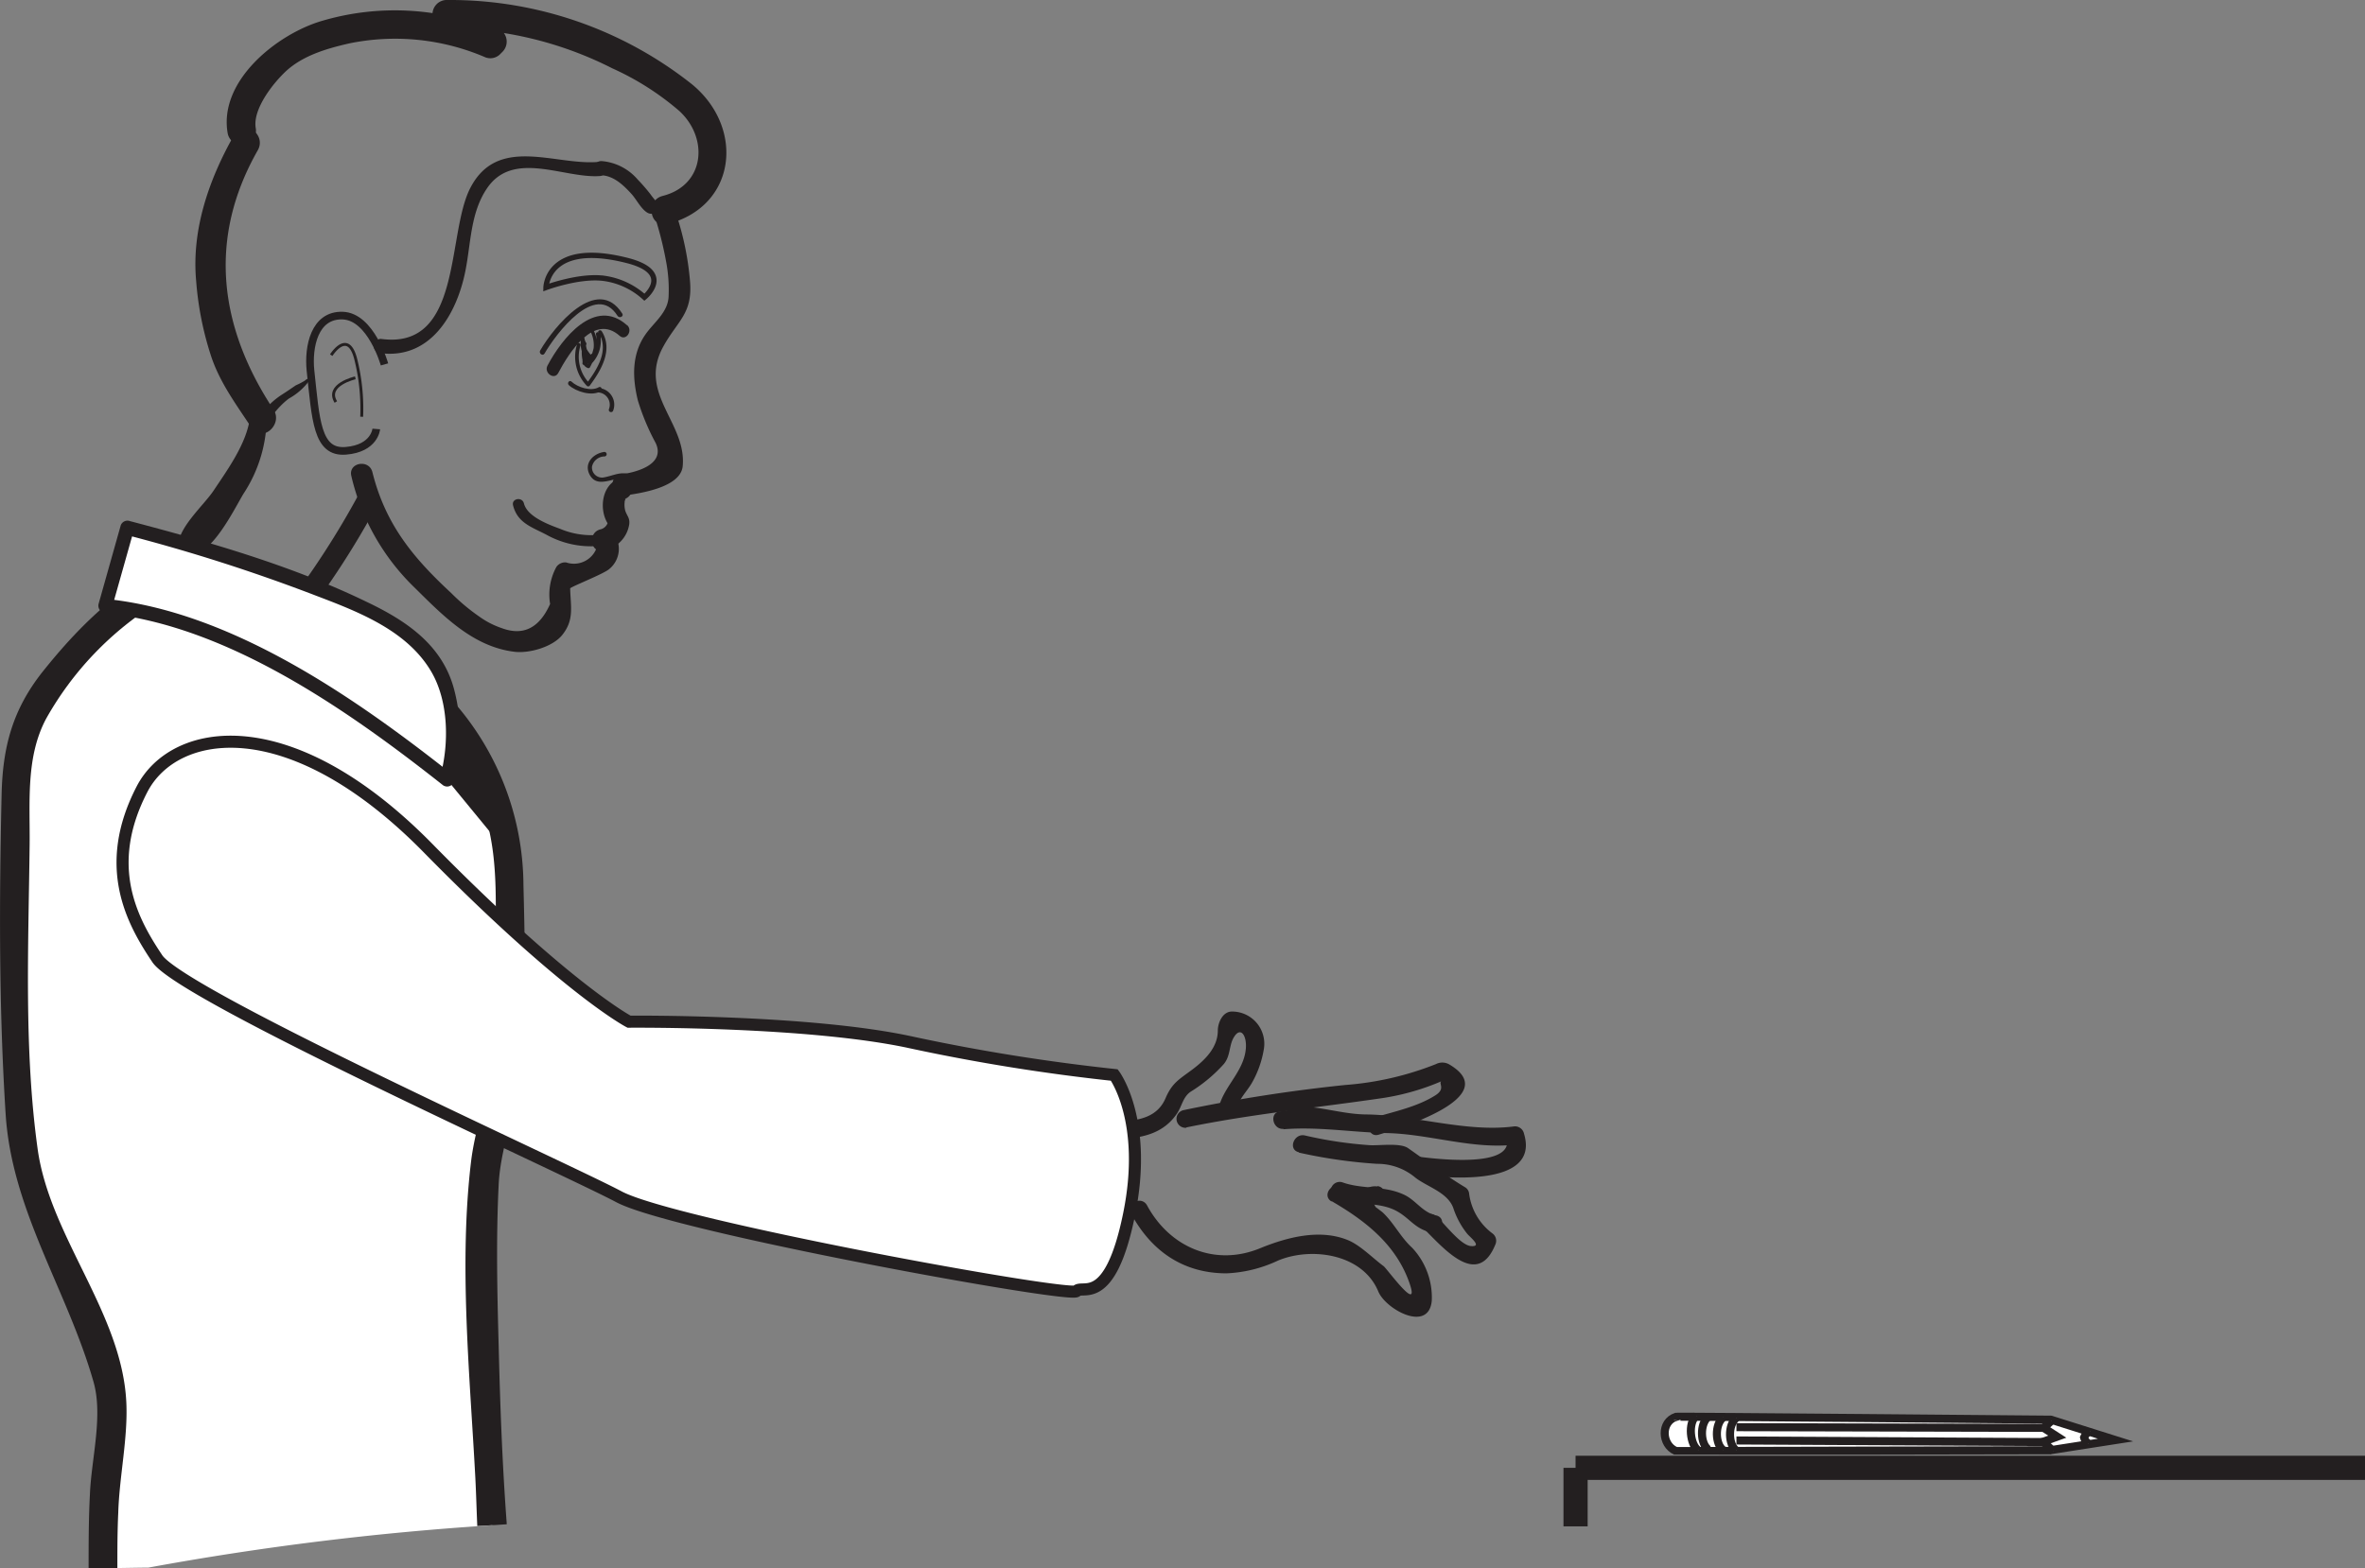 <svg id="Layer_1" data-name="Layer 1" xmlns="http://www.w3.org/2000/svg" viewBox="0 0 293.59 194.75"><rect x="0" y="0" width="293.59" height="194.75" fill="#808080" stroke="none"/><defs><style>.cls-1{fill:#231f20;}.cls-2,.cls-3,.cls-4,.cls-6,.cls-7{fill:none;}.cls-2,.cls-3,.cls-4,.cls-6,.cls-7,.cls-8{stroke:#231f20;}.cls-2{stroke-width:0.95px;}.cls-3{stroke-width:0.36px;}.cls-4{stroke-width:0.66px;}.cls-5,.cls-8{fill:#fff;}.cls-6{stroke-width:1.5px;}.cls-7{stroke-width:3px;}.cls-8{stroke-miterlimit:10;}</style></defs><title>E11LA1L02_C</title><path class="cls-1" d="M24.74,72.58a2.52,2.52,0,0,1,2.47-1.25,1.43,1.43,0,0,0,1.52-1.26,1.4,1.4,0,0,0-1.26-1.52c-2,0-4,.57-5,2.42a1.43,1.43,0,0,0,.35,1.95,1.4,1.4,0,0,0,1.94-.34" transform="translate(0 0)"/><path class="cls-2" d="M47.73,45.25s-1.67-5.94-5.19-6.06-4.29,3.9-4,6.79c0.67,6.13.78,10.29,4.38,10s3.79-2.71,3.79-2.71" transform="translate(0 0)"/><path class="cls-3" d="M41.12,44.1s2.13-3.39,3.08.65a25.39,25.39,0,0,1,.7,7" transform="translate(0 0)"/><path class="cls-3" d="M44.11,46.92s-3.74.85-2.42,3" transform="translate(0 0)"/><path class="cls-1" d="M29.14,16.63C26,22.12,23.76,28.44,24.35,34.87a39.52,39.52,0,0,0,1.89,9.46c1.12,3.29,3.1,5.92,5,8.81,1.25,1.91,3.95-.4,2.71-2.29C27.19,40.6,25.76,29.62,32,18.66c1.13-2-1.77-4-2.9-2" transform="translate(0 0)"/><path class="cls-1" d="M74.13,67.84a3,3,0,0,1-3.85,2,1.32,1.32,0,0,0-1.21.56A7.16,7.16,0,0,0,68.29,75q-2,4.49-6,3a10.38,10.38,0,0,1-2.71-1.38A24.75,24.75,0,0,1,56,73.63c-4.76-4.41-8.16-8.55-9.77-15-0.41-1.65-3-1.2-2.62.46A28.14,28.14,0,0,0,51.5,73c3.53,3.49,7.24,7.33,12.4,7.94,1.82,0.21,4.68-.6,5.88-2.07,1.53-1.89,1.06-3.5,1-5.8,0-.18,4.26-1.83,4.89-2.44a3.24,3.24,0,0,0,.81-3.93c-0.83-1.49-3.24-.36-2.4,1.13" transform="translate(0 0)"/><path class="cls-1" d="M78.38,59c-1.25-.59-2.29.12-3.54,0.3a1.25,1.25,0,0,1-1.35-1.35,1.6,1.6,0,0,1,1.57-1.27A0.28,0.28,0,0,0,75,56.12c-1.37.2-2.55,1.42-1.8,2.83,1.08,2,3.48-.16,5,0.57,0.33,0.16.52-.37,0.2-0.52" transform="translate(0 0)"/><path class="cls-1" d="M77.25,38.94c-3.13-4.9-8.47,1.61-10.19,4.58-0.21.37,0.32,0.75,0.54,0.38,1.4-2.43,6.33-9,9.06-4.68,0.22,0.35.82,0.08,0.59-.28" transform="translate(0 0)"/><path class="cls-1" d="M74.3,41.29c1.36,2.17-.14,4.54-1.47,6.32l0.36,0a4.73,4.73,0,0,1-1.13-4.71c0.09-.28-0.34-0.43-0.42-0.16a5.19,5.19,0,0,0,1.2,5.16,0.24,0.24,0,0,0,.36,0c1.42-1.91,2.95-4.46,1.5-6.77-0.15-.24-0.56-0.06-0.41.19" transform="translate(0 0)"/><path class="cls-1" d="M73.31,41.17a3.74,3.74,0,0,1,0,3.38l0.39-.07c-0.44-.52-1.28-1.37-1-2.08l-0.43,0a12.84,12.84,0,0,0,.72,2.78,0.23,0.23,0,0,0,.35.07,4,4,0,0,0,1.14-3.8l-0.3.25a2,2,0,0,1-.09,1,5.81,5.81,0,0,1-.74,1.86l0.41,0.09c0-.22,0-0.37,0-0.59a0.23,0.23,0,0,0-.43,0,1.19,1.19,0,0,1-.4.65l0.37,0.14c0-.12,0-0.24,0-0.36,0,0.18-.15.18,0.1,0.1L73,44.2a1.2,1.2,0,0,0,0,.71l0.4-.18a3.1,3.1,0,0,1-.84-2.59L72.1,42a7.39,7.39,0,0,0,.47,2.86,0.23,0.23,0,0,0,.2.19h0.41A0.23,0.23,0,0,0,73.42,45l0.12-.33a0.23,0.23,0,0,0-.19-0.31H72.94a0.23,0.23,0,0,0-.23.14,0.82,0.82,0,0,1-.13.26c0,0.14.05,0.29,0.08,0.43a2.64,2.64,0,0,0,1.62-2.58,0.23,0.23,0,0,0-.45,0,12.54,12.54,0,0,1-.34,1.36,3.35,3.35,0,0,0-.42,1.26c-0.63-.32-0.45-1.89-0.28-2.48,0.08-.28-0.34-0.44-0.42-0.16a4.66,4.66,0,0,0-.06,2.11,1,1,0,0,0,.66,1,0.21,0.21,0,0,0,.26-0.08,8.72,8.72,0,0,0,1-2.94l-0.45,0a2.22,2.22,0,0,1-1.36,2.22,0.23,0.23,0,0,0,.08.43A0.43,0.43,0,0,0,73,45c0.09-.12.19-0.19,0-0.2l0.35,0-0.2-.31c-0.08.24-.16,0.18,0.05,0.19-0.27,0-.19,0-0.25-0.14a6.39,6.39,0,0,1-.37-2.43,0.23,0.23,0,0,0-.44-0.1A3.51,3.51,0,0,0,73,45a0.23,0.23,0,0,0,.4-0.19V44.36a0.23,0.23,0,0,0-.31-0.28l-0.23.07a0.22,0.22,0,0,0-.13.24c0,0.14,0,.28.06,0.42a0.23,0.23,0,0,0,.37.13,1.44,1.44,0,0,0,.53-0.84l-0.43,0c0,0.18,0,.41,0,0.6a0.23,0.23,0,0,0,.41.09,6.65,6.65,0,0,0,.93-3.21,0.22,0.22,0,0,0-.15-0.23l-0.17-.09a0.23,0.23,0,0,0-.3.25,3.62,3.62,0,0,1-1,3.38l0.35,0.07a12.12,12.12,0,0,1-.69-2.66,0.23,0.23,0,0,0-.43,0c-0.34.93,0.52,1.86,1.09,2.53a0.23,0.23,0,0,0,.39-0.07,4.16,4.16,0,0,0,0-3.73c-0.15-.25-0.56-0.06-0.41.19" transform="translate(0 0)"/><path class="cls-1" d="M74.32,48.09c-0.95.55-2.64,0-3.38-.71-0.27-.24-0.59.22-0.32,0.45,0.88,0.8,2.83,1.41,3.94.76,0.3-.18.07-0.69-0.24-0.5" transform="translate(0 0)"/><path class="cls-1" d="M74.27,48.73a1.53,1.53,0,0,1,1.31,2.11,0.28,0.28,0,0,0,.52.19,2.07,2.07,0,0,0-1.63-2.83c-0.35-.08-0.54.44-0.2,0.53" transform="translate(0 0)"/><path class="cls-4" d="M80,36.91s3.74-3.06-2.12-4.56c-10-2.55-10.1,3.35-10.1,3.35s4.24-1.58,7.3-1.12A9.39,9.39,0,0,1,80,36.91Z" transform="translate(0 0)"/><path class="cls-1" d="M74.65,66.38a10,10,0,0,1-5.14-.72c-1.5-.55-4.06-1.52-4.47-3.15-0.21-.85-1.56-0.62-1.35.24,0.55,2.2,2.32,2.69,4.16,3.66a11.39,11.39,0,0,0,7,1.33,0.68,0.68,0,0,0-.24-1.35" transform="translate(0 0)"/><path class="cls-1" d="M77,59.41c-2.47.68-2.78,4.38-1.18,6.09-0.1-.33-0.21-0.66-0.31-1a1.25,1.25,0,0,1-1,1.24c-1.64.45-1.19,3.07,0.46,2.61a3.91,3.91,0,0,0,3.14-3.23c0.11-.83-0.3-1.06-0.5-1.74a2.86,2.86,0,0,1-.07-1c0-.39.31-0.5-0.08-0.39,1.63-.46,1.19-3.08-0.46-2.62" transform="translate(0 0)"/><path class="cls-1" d="M77.84,40.39c-4-3.58-8.11,1.67-9.87,5-0.49.91,0.84,1.85,1.33,0.93,1.33-2.51,4.43-7.46,7.62-4.62,0.78,0.7,1.7-.64.93-1.33" transform="translate(0 0)"/><path class="cls-1" d="M44.62,61.23a105.24,105.24,0,0,1-9.27,14.3c-1.07,1.34,1.11,2.86,2.18,1.53a105.13,105.13,0,0,0,9.27-14.3c0.83-1.48-1.34-3-2.17-1.52" transform="translate(0 0)"/><path class="cls-1" d="M74.11,20.12c-5.33.38-12.33-3.3-15.71,3.19-3,5.72-.94,20.18-11.12,18.77a0.89,0.89,0,0,0-.17,1.76c6.35,0.88,9.62-4.89,10.67-10.23,0.69-3.48.62-7.2,2.68-10.23,3.26-4.8,9.55-1.2,14-1.52,1.14-.08.82-1.82-0.31-1.74" transform="translate(0 0)"/><path class="cls-1" d="M38,47.55l0.21-.11L38,47.17a9,9,0,0,1-1.28.68c-0.59.4-1.18,0.81-1.78,1.19a9.45,9.45,0,0,0-3.54,4.25c-0.1.33,0.31,0.71,0.6,0.42,1.36-1.38,2.29-3.06,3.88-4.23a7.81,7.81,0,0,0,2.43-2.1A0.18,0.18,0,0,0,38,47.14l-0.19.15a0.16,0.16,0,0,0,.18.27" transform="translate(0 0)"/><path class="cls-1" d="M31.06,51.57c-0.29,3.29-2.75,6.66-4.53,9.33-1.22,1.84-4.42,4.6-4.4,6.89a1.23,1.23,0,0,0,1.4,1.3c2.86-.33,5.39-5.58,6.69-7.77a17.45,17.45,0,0,0,2.89-9.84c-0.05-1.2-2-1-2.06.08" transform="translate(0 0)"/><path class="cls-1" d="M82.88,27.82c8.6-2.22,9.58-12,3-17.37A48.33,48.33,0,0,0,55.59,0a1.78,1.78,0,0,0-.78,3.43c2,1,3.76,2.37,5.75,3.38q-0.27-1.51-.53-3l-0.31.31,1.76-.31A32,32,0,0,0,39.91,2.61C34.42,4.24,27.13,10,28.26,16.53a1.77,1.77,0,0,0,3.49-.61c-0.42-2.4,2.26-5.73,3.86-7.18C37.74,6.84,40.67,6,43.4,5.38A28.32,28.32,0,0,1,60.26,7.12,1.72,1.72,0,0,0,62,6.81l0.31-.31a1.8,1.8,0,0,0-.53-3C59.8,2.48,58,1.12,56,.11c-0.25,1.14-.52,2.28-0.78,3.42A45.53,45.53,0,0,1,76,8.48a34.2,34.2,0,0,1,8.34,5.31C88,17.17,87.51,23,82.26,24.33c-2.2.56-1.6,4.06,0.62,3.49" transform="translate(0 0)"/><path class="cls-1" d="M81.44,27.38a43.81,43.81,0,0,1,1.27,5.21A18.51,18.51,0,0,1,83,36.81c-0.08,2-1.84,3.23-2.88,4.73-1.72,2.47-1.62,5.39-.94,8.17A28.25,28.25,0,0,0,81.39,55c1.25,2.63-2.26,3.63-4.28,3.9-1.7.23-1.24,2.84,0.46,2.62,1.93-.26,6.93-1,7.18-3.63,0.51-5.37-5.59-9-2.44-14.8C84.08,39.83,86,39,85.66,34.94a35.55,35.55,0,0,0-1.6-8c-0.51-1.6-3.14-1.17-2.62.46" transform="translate(0 0)"/><path class="cls-1" d="M81.41,24.95a10.2,10.2,0,0,1-.7-0.88,22.44,22.44,0,0,0-1.55-1.78A6.6,6.6,0,0,0,74.66,20c-1.13,0-1.31,1.76-.17,1.76,1.62,0,2.86,1.18,3.89,2.31,0.62,0.67,1.2,1.89,2,2.35,1,0.56,2-.89,1-1.45" transform="translate(0 0)"/><path class="cls-5" d="M13.8,175.23c-0.76,3-1,13.27-1.09,19.5,1.9,0,3.81-.06,5.71-0.07a362.78,362.78,0,0,1,42.7-5.26C60.07,175,59.35,146.73,60.47,143c1.48-5,3.33-11.84,2.6-34.91S36,75.43,36,75.43L18.74,73.25C15.41,75.13,2.46,86,2.09,94.7s-0.61,43.51,1.24,50.68S14.91,170.87,13.8,175.23Z" transform="translate(0 0)"/><path class="cls-1" d="M35.41,77.1c11.08,4.08,21.71,13.16,25,24.75,1.5,5.35,1.09,11.24,1.08,16.74a135.37,135.37,0,0,1-.63,13.54c-0.41,4.12-1.87,8-2.37,12-1.55,12.85-.16,26.56.52,39.43,0.1,1.92.15,3.93,0.24,5.94l3.65-.22s0-.1,0-0.15c-0.55-7.37-.82-14.77-1-22.16-0.18-6.58-.32-13.19,0-19.77,0.16-3.68,1.36-7,2-10.65,1.54-8.75,1.3-17.84,1.08-26.67a34.68,34.68,0,0,0-8.41-22.43A49.05,49.05,0,0,0,36.64,73.77,1.77,1.77,0,0,0,35.41,77.1Z" transform="translate(0 0)"/><path class="cls-1" d="M11.61,171.6c1.21,4.24-.28,9.59-0.45,14C11,188.62,11,191.68,11,194.75l3.57,0c0-2.3,0-4.6.11-6.9,0.13-4.48,1.22-9.31,1-13.74-0.54-11.08-9.46-20.47-11-31.38-1.73-12.42-1.14-25.42-1-37.93,0.05-5.24-.49-10.83,2.06-15.58A39.93,39.93,0,0,1,19.5,74.85c1.94-1.15.45-4.37-1.52-3.2C13,74.59,8.81,79,5.27,83.44,1.54,88.16.33,92.8,0.2,98.65c-0.3,13.21-.34,26.5.5,39.69C1.47,150.37,8.36,160.2,11.61,171.6Z" transform="translate(0 0)"/><path class="cls-5" d="M13,75.26l2.73-9.72s26.69,6.94,34.91,13.19,4.79,18.05,4.79,18.05S30.15,76.65,13,75.26" transform="translate(0 0)"/><path class="cls-1" d="M13.87,75.57l2.74-9.72-1.14.52A218.08,218.08,0,0,1,39.31,74c5.26,2,11.23,4.31,14.22,9.39,2.18,3.71,2.24,9,1.11,13.09L56,96.05C44,86.57,28.66,75.93,13.12,74.37A0.89,0.89,0,0,0,13,76.14C28.2,77.66,43.21,88.2,55,97.51a0.89,0.89,0,0,0,1.34-.42,22.29,22.29,0,0,0,.06-11.38c-1.44-5.64-6-8.65-10.94-11-9.23-4.47-19.42-7.39-29.33-10a0.89,0.89,0,0,0-1.14.52l-2.74,9.72c-0.31,1.1,1.35,1.72,1.66.62" transform="translate(0 0)"/><path class="cls-1" d="M55.47,96.78l6.84,8.33s-3.42-13.19-5.47-14.58" transform="translate(0 0)"/><path class="cls-1" d="M147.27,140c8.14-1.68,16.26-2.45,24.46-3.66a29.78,29.78,0,0,0,7.41-2.16c-0.87.22,0.51,0.89-.93,1.82-2.21,1.41-5,2-7.43,2.72-1.35.41-1,2.6,0.38,2.18,2.36-.72,15.5-4.64,8.84-8.67a1.74,1.74,0,0,0-1.75-.09A38.14,38.14,0,0,1,167,134.73a197.12,197.12,0,0,0-20.11,3.13,1.11,1.11,0,0,0,.39,2.18" transform="translate(0 0)"/><path class="cls-1" d="M159.31,140.23c4.37-.35,8.36.37,12.81,0.47,5.37,0.11,10.79,2.1,16.16,1.41l-1.28-.9c1.23,4-9.16,2.67-11.38,2.36-1.41-.2-1.61,2-0.2,2.21,3.43,0.48,15.85,1.85,13.77-5a1.14,1.14,0,0,0-1.29-.9c-5.86.75-12.23-1.39-18.16-1.49-2.41,0-4.66-.66-7-0.91-1.14-.12-2.66.43-3.79,0.52-1.42.11-1,2.29,0.39,2.18" transform="translate(0 0)"/><path class="cls-1" d="M161.26,143.13a62.49,62.49,0,0,0,9.68,1.39,7.3,7.3,0,0,1,4.79,1.74c1.5,1.14,4,1.82,4.69,3.77a10.15,10.15,0,0,0,1.69,3.14c0.33,0.43,2,1.69.48,1.56-1.22-.11-3-2.45-4.15-3.59s-2.71.42-1.69,1.43c2.59,2.57,6.73,7.45,8.92,1.88a1.13,1.13,0,0,0-.4-1.29,7.3,7.3,0,0,1-2.9-5,1.06,1.06,0,0,0-.46-0.71c-2.52-1.51-4.71-3.2-7.1-4.87-1-.71-3.64-0.29-4.84-0.38A51,51,0,0,1,162,141c-1.37-.32-2.15,1.75-0.77,2.08" transform="translate(0 0)"/><path class="cls-1" d="M139.42,141.42c2.71-.16,5.13-0.82,6.7-3.16,0.63-.95.73-2.05,1.71-2.71a18.69,18.69,0,0,0,4.11-3.44c0.81-1,.63-2.22,1.17-3.2,0.86-1.55,1.68-.37,1.55,1.28-0.23,2.88-2.77,4.73-3.38,7.4-0.32,1.39,1.89,1.58,2.21.21s1.23-2.17,1.89-3.28a12.42,12.42,0,0,0,1.49-4.11,4,4,0,0,0-4-4.8c-1.13.05-1.69,1.44-1.69,2.35,0,2.12-1.6,3.68-3.19,4.87s-2.48,1.63-3.29,3.52c-1,2.37-3.26,2.78-5.61,2.92-1.43.08-1,2.27,0.38,2.18" transform="translate(0 0)"/><path class="cls-1" d="M178.27,150.94c-1.83-.47-2.53-2-4.16-2.67-2.41-1.06-5-.57-7.46-1.45a1.11,1.11,0,0,0-.77,2.08c2.47,0.89,5.33.21,7.65,1.57,1.5,0.87,2.13,2.08,4,2.54,1.38,0.35,2.16-1.73.77-2.08" transform="translate(0 0)"/><path class="cls-1" d="M171,147.33a2.3,2.3,0,0,0-2.32,3.39,1.11,1.11,0,0,0,2-1c-0.13-.26-0.12-0.27.11-0.23,1.41,0.24,1.61-2,.21-2.21" transform="translate(0 0)"/><path class="cls-1" d="M165.3,149.15c4.29,2.49,8.05,5.46,9.69,10.23,1.32,3.87-2.82-1.84-3.21-2.14-1.36-1-2.9-2.61-4.46-3.25-3.49-1.42-7.51-.36-10.86,1-5.62,2.33-11.24-.09-14.06-5.3-0.67-1.25-2.68-.31-2,1,2.52,4.66,6.45,7.41,11.83,7.43a16.64,16.64,0,0,0,6.43-1.59c4.16-1.73,10.5-.83,12.44,3.84,0.92,2.23,6.26,5.16,6.64,1.15a9,9,0,0,0-2.44-6.58c-1.44-1.31-2.25-3.07-3.67-4.4a27.41,27.41,0,0,0-5.06-3.16c-1.23-.71-2.51,1.09-1.27,1.82" transform="translate(0 0)"/><path class="cls-5" d="M17.63,98c4-7.72,18.29-10.21,35.52,7.33s24.94,21.54,24.94,21.54,22.5-.21,35.24,2.62a242.76,242.76,0,0,0,25,4s4.22,5.63,1.83,17.33-5.86,8.63-6.53,9.51-49.95-8.08-56.78-11.71-54.26-25-57.32-29.57S12.63,107.65,17.63,98" transform="translate(0 0)"/><path class="cls-6" d="M17.63,98c4-7.72,18.29-10.21,35.52,7.33s24.94,21.54,24.94,21.54,22.5-.21,35.24,2.62a242.76,242.76,0,0,0,25,4s4.22,5.63,1.83,17.33-5.86,8.63-6.53,9.51-49.95-8.08-56.78-11.71-54.26-25-57.32-29.57S12.63,107.65,17.63,98Z" transform="translate(0 0)"/><line class="cls-7" x1="195.59" y1="182.27" x2="293.59" y2="182.27"/><line class="cls-7" x1="195.59" y1="182.27" x2="195.59" y2="189.54"/><path class="cls-8" d="M262.62,178.82l-8.15,1.27s-46.4.09-46.46,0.07c-1.75-.78-1.89-3.6.07-4.23-0.09-.06,46.52.36,46.52,0.36Z" transform="translate(0 0)"/><polyline class="cls-8" points="254.92 180.22 253.64 179.03 255.39 178.4 253.7 177.31 254.66 176.43"/><path class="cls-8" d="M259.26,179.29a1.45,1.45,0,0,1-.54-0.79,1.85,1.85,0,0,1,.72-0.83" transform="translate(0 0)"/><line class="cls-8" x1="253.71" y1="179.07" x2="214.83" y2="178.87"/><line class="cls-8" x1="253.7" y1="177.31" x2="214.86" y2="177.22"/><path class="cls-8" d="M215.56,180.14c-1-.68-1.12-3.19,0-4.09" transform="translate(0 0)"/><path class="cls-8" d="M210.81,180.09c-1-.68-1.31-3.38-0.24-4.29" transform="translate(0 0)"/><path class="cls-8" d="M212.08,180c-1-.68-1.12-3.19,0-4.09" transform="translate(0 0)"/><path class="cls-8" d="M213.93,180.08c-1-.68-1.12-3.19,0-4.09" transform="translate(0 0)"/></svg>